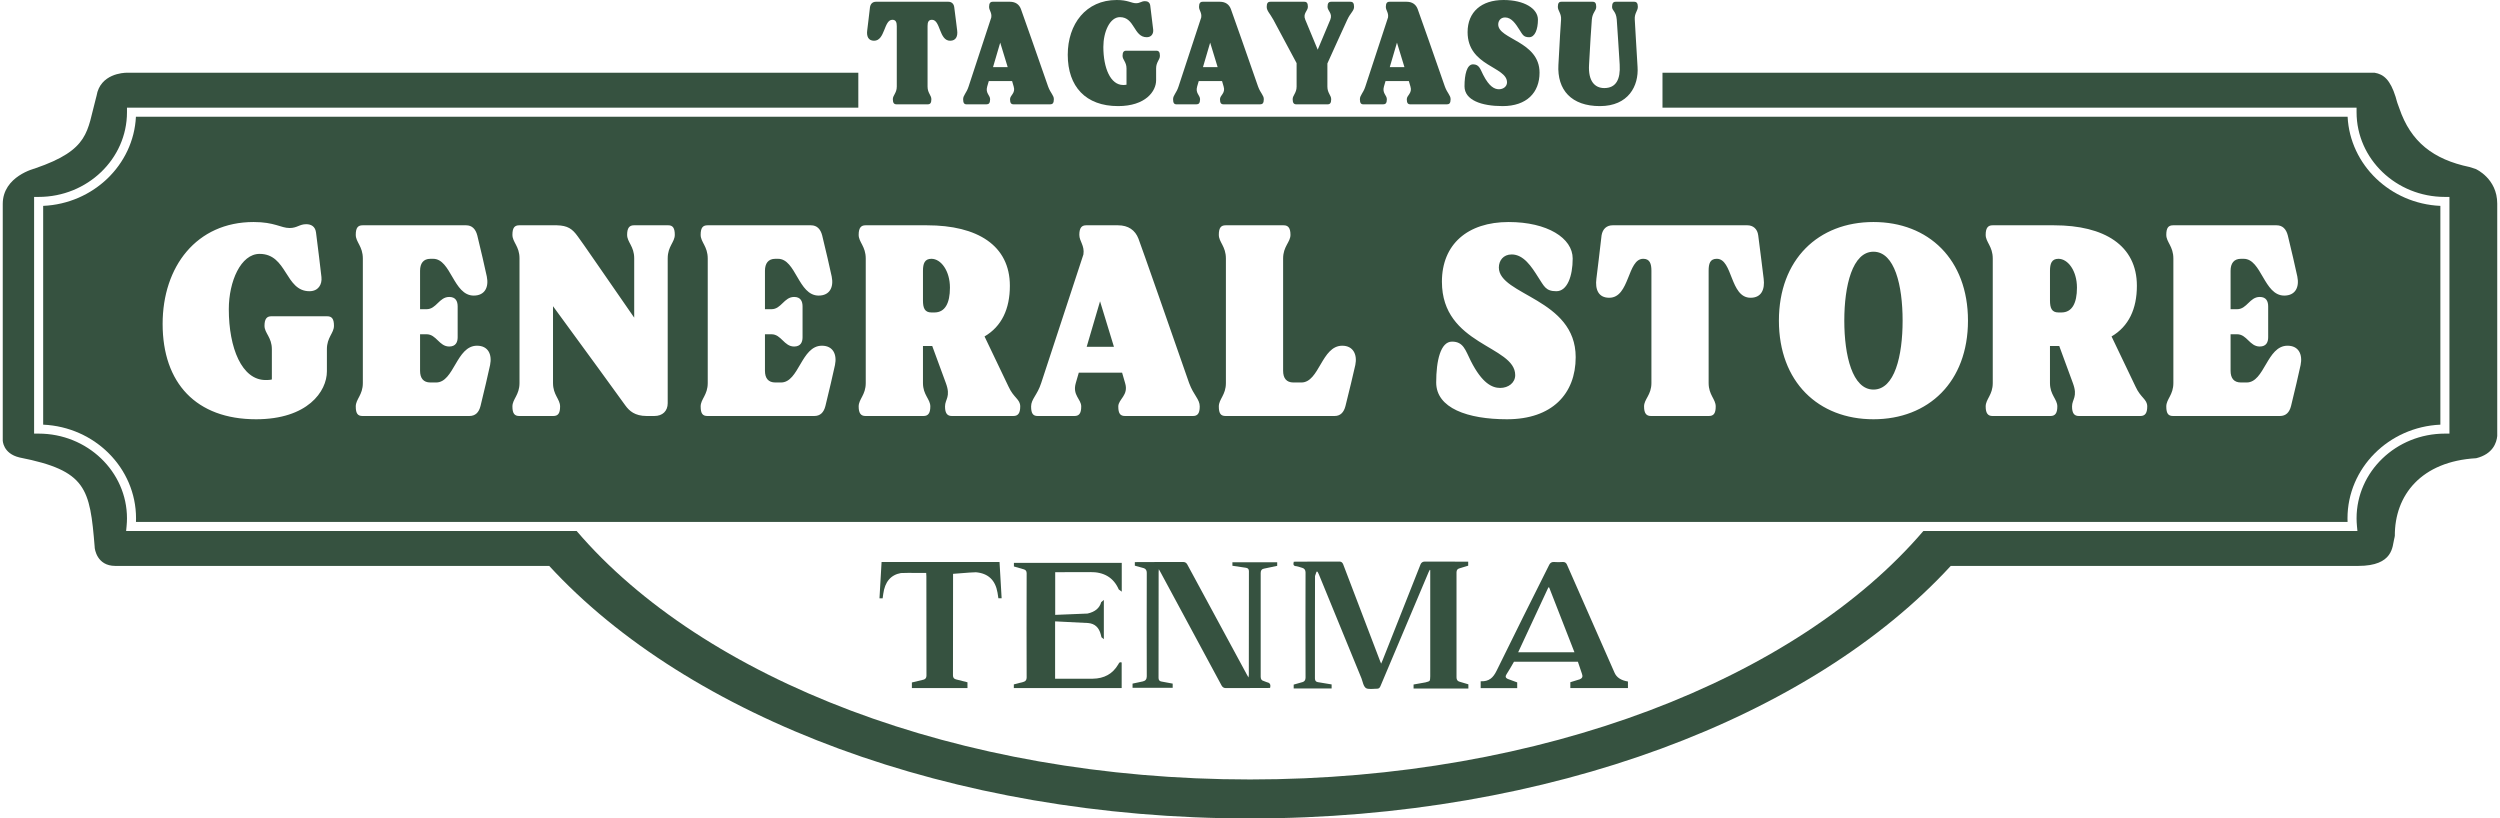 <svg viewBox="0 0 336 110" xmlns="http://www.w3.org/2000/svg"><g fill="#365240"><path d="m128.092 77.124c1.928-.157 2.951-.228 3.069-.212 1.644.141 2.612 1.05 2.903 2.727 0 .015.039.271.118.767h.437c-.142-2.439-.236-4.064-.283-4.875h-15.852c-.181 3.108-.275 4.737-.283 4.886h.425c.047-.346.074-.547.083-.602.22-1.621 1.011-2.553 2.372-2.797.149-.024 1.282-.028 3.399-.012.016.291.024.444.024.46 0 7.05.004 11.496.012 13.338 0 .291-.13.472-.39.543-.094.024-.617.15-1.57.378v.755h7.471v-.779c-.944-.236-1.455-.365-1.534-.389-.276-.063-.414-.24-.414-.531.008-2.022.012-6.444.012-13.266v-.39z"/><path d="m146.492 76.888c1.889-.031 3.179.748 3.871 2.337.008.008.142.106.401.295v-3.871h-14.494v.484c.842.244 1.29.374 1.346.39.244.071.366.244.366.519-.016 5.115-.016 9.789 0 14.022 0 .307-.137.5-.413.578-.095.024-.531.138-1.31.342v.496h14.494v-3.446c-.126-.047-.229-.039-.307.024-.031.023-.083.102-.153.236-.74 1.267-1.885 1.908-3.435 1.924h-5.052v-7.707c2.706.126 4.19.2 4.45.224.881.078 1.444.59 1.688 1.535.071.267.098.389.083.365.008.016.118.106.33.272v-5.276c-.236.189-.354.287-.354.295-.22.803-.834 1.315-1.841 1.535-.071.016-1.518.075-4.343.177v-5.736c2.911 0 4.469-.004 4.674-.012z"/><path d="m169.86 76.428c.111-.024.708-.15 1.795-.378v-.484h-6.019v.472c1.101.157 1.71.248 1.829.272.259.04.389.189.389.449-.007 1.503-.012 6.153-.012 13.951 0 .008-.015.122-.046.342l-.213-.378c-3.95-7.302-6.622-12.239-8.014-14.813-.118-.22-.303-.331-.555-.331-.535 0-2.569.004-6.102.012l-.39.012v.472c.716.198 1.114.307 1.192.331.275.086.413.295.413.625-.015 5.052-.015 9.69 0 13.916 0 .386-.177.613-.531.685-.079.015-.539.114-1.381.295v.567h5.394v-.567c-.921-.173-1.428-.267-1.523-.283-.252-.04-.378-.201-.378-.484 0-1.582.004-6.322.012-14.223 0-.008.008-.137.024-.389l.213.377c3.942 7.302 6.684 12.39 8.226 15.261.126.228.311.342.555.342.424 0 2.289-.004 5.595-.012.007 0 .13-.004.365-.012.119-.433-.016-.685-.401-.755-.056-.008-.138-.039-.248-.094-.109-.055-.193-.086-.247-.094-.244-.062-.366-.248-.366-.554.007-4.807.007-9.458 0-13.951 0-.338.141-.531.424-.578z"/><path d="m192.145 91.489c-.064.078-.252.153-.567.224-.063.008-.594.102-1.594.283v.543h7.366v-.566c-.732-.22-1.129-.338-1.192-.354-.267-.071-.402-.263-.402-.578v-14.116c0-.283.122-.461.366-.531.063-.015.464-.137 1.204-.366v-.542h-.414c-3.013 0-4.815-.004-5.406-.012-.291 0-.487.13-.59.389-.858 2.18-2.558 6.476-5.099 12.889-.008.008-.07.153-.189.437l-.118-.272c-2.487-6.507-4.151-10.871-4.992-13.089-.095-.236-.26-.354-.496-.354-.458 0-2.393.004-5.808.012-.008 0-.118.004-.33.012-.055.204-.059.35-.012.437.048.102.177.157.39.165.078.008.338.083.779.224.283.087.426.295.426.626-.017 4.477-.017 9.182 0 14.116 0 .323-.131.523-.39.602-.102.031-.504.146-1.204.342v.519h5.099v-.543c-1.134-.189-1.751-.291-1.853-.307-.26-.04-.39-.205-.39-.496v-6.881c.008-2.951.012-5.244.012-6.881 0-.015.067-.213.201-.59h.07c.039.008.063.012.071.012.102.204.157.314.165.33.598 1.463 1.554 3.797 2.868 6.999 1.243 3.038 2.199 5.37 2.868 6.999.031.086.07.209.118.365.063.189.102.315.119.378.101.283.223.472.365.566.141.087.366.126.673.118.519-.024.783-.036.792-.036.22.016.377-.09.472-.318 1.322-3.124 3.485-8.246 6.491-15.368.008 0 .059-.098.153-.295.024.016.044.027.059.035v14.27c0 .323-.027.524-.082.602z"/><path d="m117.474 5.475c1.497 0 1.3-2.817 2.462-2.817.473 0 .591.354.591.866v8.115c0 .867-.531 1.162-.531 1.694 0 .512.177.689.492.689h4.195c.335 0 .493-.177.493-.689 0-.532-.512-.827-.512-1.694v-8.114c0-.512.099-.866.591-.866 1.162 0 .946 2.817 2.443 2.817.787 0 1.044-.61.945-1.379-.157-1.182-.177-1.536-.394-3.132-.059-.473-.374-.729-.787-.729h-9.73c-.433 0-.729.256-.807.729-.197 1.595-.217 1.95-.374 3.132-.099.768.138 1.379.926 1.379z"/><path d="m129.919 14.023h2.659c.316 0 .493-.157.493-.689s-.65-.808-.394-1.694l.217-.748h3.131l.217.748c.275.886-.493 1.162-.493 1.694s.157.689.493.689h4.904c.315 0 .492-.157.492-.689s-.433-.788-.768-1.694c-1.123-3.23-3.506-10.045-3.664-10.439-.236-.61-.729-.964-1.477-.964h-2.305c-.315 0-.492.177-.492.689 0 .473.394.769.295 1.419l-3.053 9.296c-.276.867-.729 1.162-.729 1.694s.158.689.472.689zm4.511-8.292 1.004 3.289h-1.97l.965-3.289z"/><path d="m150.261 14.26c3.723 0 5.121-2.009 5.121-3.467v-1.595c0-.867.512-1.163.512-1.694 0-.512-.158-.689-.493-.689h-4.038c-.315 0-.492.177-.492.689 0 .532.532.827.532 1.694v2.186c-.158.039-.316.039-.453.039-1.713 0-2.659-2.304-2.659-5.121 0-2.009.867-3.999 2.226-3.999 2.009 0 1.832 2.699 3.604 2.699.63 0 .926-.473.867-1.025-.059-.492-.276-2.364-.394-3.23-.059-.433-.354-.591-.709-.591-.492 0-.65.276-1.201.276-.631 0-1.083-.433-2.6-.433-4.136 0-6.578 3.23-6.578 7.366 0 4.274 2.422 6.894 6.756 6.894z"/><path d="m158.136 14.023h2.659c.316 0 .493-.157.493-.689s-.65-.808-.394-1.694l.217-.748h3.131l.217.748c.275.886-.493 1.162-.493 1.694s.158.689.493.689h4.905c.315 0 .492-.157.492-.689s-.434-.788-.768-1.694c-1.123-3.23-3.506-10.045-3.665-10.439-.235-.61-.728-.964-1.477-.964h-2.305c-.315 0-.492.177-.492.689 0 .473.394.769.295 1.419l-3.053 9.296c-.276.867-.729 1.162-.729 1.694s.158.689.472.689zm4.511-8.292 1.004 3.289h-1.97l.965-3.289z"/><path d="m174.264 8.489v3.152c0 .867-.531 1.162-.531 1.694 0 .512.177.689.492.689h4.195c.335 0 .493-.177.493-.689 0-.532-.512-.827-.512-1.694v-3.112c.708-1.615 1.97-4.313 2.678-5.889.414-.906.907-1.182.907-1.714 0-.512-.158-.689-.493-.689h-2.579c-.335 0-.493.177-.493.689 0 .532.71.867.374 1.714l-1.694 4.038-1.674-4.038c-.355-.827.354-1.182.354-1.714 0-.512-.158-.689-.473-.689h-4.569c-.335 0-.492.177-.492.689 0 .532.433.887.886 1.714l3.132 5.849z"/><path d="m183.242 14.023h2.659c.316 0 .493-.157.493-.689s-.65-.808-.395-1.694l.218-.748h3.131l.218.748c.275.886-.493 1.162-.493 1.694s.158.689.493.689h4.904c.315 0 .492-.157.492-.689s-.434-.788-.768-1.694c-1.123-3.23-3.506-10.045-3.665-10.439-.235-.61-.729-.964-1.476-.964h-2.305c-.315 0-.492.177-.492.689 0 .473.393.769.295 1.419l-3.052 9.296c-.276.867-.729 1.162-.729 1.694s.157.689.472.689zm4.511-8.292 1.004 3.289h-1.97l.965-3.289z"/><path d="m201.458 11.995c-.571 0-1.299-.316-2.126-1.95-.395-.788-.533-1.398-1.36-1.398s-1.142 1.378-1.142 2.954c0 1.851 2.266 2.659 5.122 2.659 3.25 0 4.963-1.832 4.963-4.491 0-4.235-5.554-4.471-5.554-6.48 0-.492.316-.945.926-.945.867 0 1.438.886 1.911 1.634.433.65.531 1.025 1.319 1.025s1.181-1.083 1.181-2.364c0-1.478-1.832-2.639-4.628-2.639-2.974 0-4.826 1.615-4.826 4.313 0 4.609 5.299 4.609 5.299 6.756 0 .552-.493.926-1.084.926z"/><path d="m209.451 8.686c-.197 3.427 1.772 5.574 5.575 5.574 3.84 0 5.238-2.719 5.061-5.279-.177-2.738-.315-5.495-.374-6.362-.058-.847.414-1.162.414-1.694 0-.512-.177-.689-.492-.689h-2.482c-.315 0-.492.177-.492.689 0 .532.531.552.63 1.694.099 1.162.257 4.097.395 6.066.118 1.989-.493 3.151-2.068 3.151-1.261 0-2.187-.906-2.049-3.151.119-2.324.296-5.102.374-6.046.078-.965.591-1.182.591-1.714 0-.512-.157-.689-.492-.689h-4.195c-.316 0-.473.177-.473.689 0 .532.492.887.433 1.714-.058.847-.177 2.541-.354 6.046z"/><path d="m327.986 57.075v-29.405c-6.727-.298-12.145-5.507-12.467-11.981h-297.25c-.321 6.473-5.74 11.682-12.467 11.981v29.405c6.937.307 12.482 5.837 12.482 12.589 0 .159-.004.319-.01.482h297.24c-.007-.162-.01-.323-.01-.482 0-6.753 5.545-12.282 12.482-12.589zm-284.05-10.136v2.966c0 2.709-2.6 6.444-9.52 6.444-8.055 0-12.559-4.87-12.559-12.815 0-7.689 4.541-13.694 12.23-13.694 2.819 0 3.662.806 4.833.806 1.025 0 1.318-.513 2.233-.513.659 0 1.208.293 1.318 1.098.22 1.611.623 5.09.732 6.005.11 1.025-.439 1.904-1.611 1.904-3.295 0-2.966-5.017-6.701-5.017-2.526 0-4.138 3.698-4.138 7.433 0 5.236 1.757 9.52 4.943 9.52.257 0 .55 0 .843-.074v-4.064c0-1.611-.989-2.16-.989-3.149 0-.952.33-1.281.915-1.281h7.506c.623 0 .915.329.915 1.281 0 .989-.951 1.538-.951 3.149zm21.931 2.124c-.33 1.501-.732 3.259-1.282 5.492-.219.879-.695 1.355-1.501 1.355h-14.353c-.623 0-.916-.293-.916-1.281s.952-1.538.952-3.149v-16.733c0-1.648-.952-2.197-.952-3.185 0-.952.293-1.282.916-1.282h13.914c.805 0 1.281.513 1.501 1.355.549 2.233.952 4.028 1.281 5.529.293 1.428-.256 2.563-1.757 2.563-2.746 0-3.039-4.944-5.456-4.944h-.366c-.952 0-1.391.623-1.391 1.611v5.163h.879c1.318 0 1.684-1.647 3.039-1.647.879 0 1.135.585 1.135 1.281v4.137c0 .659-.256 1.245-1.135 1.245-1.354 0-1.721-1.648-3.039-1.648h-.879v4.907c0 .988.439 1.574 1.391 1.574h.769c2.416 0 2.709-4.943 5.492-4.943 1.501 0 2.051 1.171 1.758 2.6zm23.873-14.353v19.479c0 1.062-.696 1.721-1.794 1.721h-1.025c-1.611 0-2.343-.696-2.856-1.391-.476-.696-5.858-8.055-9.74-13.365v10.326c0 1.611.952 2.16.952 3.149 0 .952-.293 1.281-.915 1.281h-4.577c-.622 0-.915-.329-.915-1.281 0-.989.952-1.538.952-3.149v-16.77c0-1.611-.952-2.16-.952-3.149 0-.952.293-1.282.915-1.282h5.053c1.464.037 2.087.476 2.819 1.501.257.293 4.248 6.115 7.58 10.912v-7.982c0-1.611-.952-2.16-.952-3.149 0-.952.329-1.282.915-1.282h4.614c.586 0 .878.33.878 1.282 0 .988-.952 1.537-.952 3.149zm22.481 14.353c-.33 1.501-.732 3.259-1.282 5.492-.219.879-.695 1.355-1.501 1.355h-14.353c-.623 0-.916-.293-.916-1.281s.952-1.538.952-3.149v-16.733c0-1.648-.952-2.197-.952-3.185 0-.952.293-1.282.916-1.282h13.914c.805 0 1.281.513 1.501 1.355.549 2.233.952 4.028 1.281 5.529.293 1.428-.256 2.563-1.757 2.563-2.746 0-3.039-4.944-5.456-4.944h-.366c-.952 0-1.391.623-1.391 1.611v5.163h.879c1.318 0 1.684-1.647 3.039-1.647.879 0 1.135.585 1.135 1.281v4.137c0 .659-.256 1.245-1.135 1.245-1.354 0-1.721-1.648-3.039-1.648h-.879v4.907c0 .988.439 1.574 1.391 1.574h.769c2.416 0 2.709-4.943 5.492-4.943 1.501 0 2.051 1.171 1.758 2.6zm23.982 6.847h-8.275c-.586 0-.916-.329-.916-1.281 0-.989.806-1.282.11-3.149l-1.83-4.98h-1.245v4.98c0 1.611.989 2.16.989 3.149 0 .952-.33 1.281-.916 1.281h-7.799c-.586 0-.916-.329-.916-1.281 0-.989.952-1.538.952-3.149v-16.733c0-1.648-.952-2.197-.952-3.185 0-.952.33-1.282.916-1.282h8.275c6.774 0 11.131 2.71 11.131 8.129 0 3.113-1.098 5.456-3.405 6.81l3.222 6.737c.696 1.538 1.575 1.684 1.575 2.673 0 .952-.33 1.281-.916 1.281zm24.128 0h-9.117c-.622 0-.915-.293-.915-1.281s1.428-1.501.915-3.149l-.402-1.391h-5.822l-.403 1.391c-.476 1.648.732 2.16.732 3.149s-.329 1.281-.915 1.281h-4.943c-.586 0-.879-.293-.879-1.281s.842-1.538 1.355-3.149l5.675-17.282c.183-1.208-.549-1.758-.549-2.636 0-.952.329-1.282.915-1.282h4.284c1.392 0 2.307.659 2.746 1.794.293.732 4.724 13.401 6.81 19.406.623 1.684 1.428 2.16 1.428 3.149s-.329 1.281-.915 1.281zm21.822-6.847c-.329 1.501-.769 3.259-1.318 5.492-.22.879-.695 1.355-1.464 1.355h-14.646c-.623 0-.915-.293-.915-1.281s.952-1.538.952-3.149v-16.733c0-1.648-.952-2.197-.952-3.185 0-.952.292-1.282.915-1.282h7.799c.586 0 .916.33.916 1.282 0 .988-.989 1.537-.989 3.185v15.086c0 .988.439 1.574 1.391 1.574h1.063c2.416 0 2.709-4.943 5.491-4.943 1.466 0 2.05 1.171 1.758 2.6zm20.393 7.286c-5.31 0-9.521-1.501-9.521-4.943 0-2.929.586-5.492 2.124-5.492s1.794 1.135 2.527 2.599c1.537 3.039 2.892 3.625 3.953 3.625 1.099 0 2.015-.695 2.015-1.72 0-3.991-9.85-3.991-9.85-12.559 0-5.017 3.442-8.019 8.971-8.019 5.2 0 8.604 2.16 8.604 4.906 0 2.38-.732 4.394-2.197 4.394s-1.647-.696-2.453-1.904c-.878-1.391-1.94-3.039-3.552-3.039-1.135 0-1.721.842-1.721 1.757 0 3.735 10.326 4.174 10.326 12.046 0 4.944-3.186 8.348-9.226 8.348zm32.734-16.33c-2.784 0-2.381-5.237-4.541-5.237-.915 0-1.098.659-1.098 1.611v15.086c0 1.611.952 2.16.952 3.149 0 .952-.294 1.281-.916 1.281h-7.799c-.586 0-.915-.329-.915-1.281 0-.989.989-1.538.989-3.149v-15.086c0-.952-.22-1.611-1.098-1.611-2.161 0-1.795 5.237-4.577 5.237-1.464 0-1.904-1.135-1.721-2.563.294-2.197.329-2.856.695-5.822.147-.879.697-1.355 1.501-1.355h18.089c.769 0 1.355.476 1.464 1.355.403 2.966.44 3.625.732 5.822.183 1.428-.292 2.563-1.757 2.563zm16.512 16.33c-7.397 0-12.706-5.016-12.706-13.254s5.31-13.255 12.706-13.255 12.705 5.017 12.705 13.255-5.31 13.254-12.705 13.254zm35.881-.439h-8.274c-.586 0-.916-.329-.916-1.281 0-.989.806-1.282.111-3.149l-1.831-4.98h-1.246v4.98c0 1.611.989 2.16.989 3.149 0 .952-.329 1.281-.915 1.281h-7.799c-.586 0-.916-.329-.916-1.281 0-.989.952-1.538.952-3.149v-16.733c0-1.648-.952-2.197-.952-3.185 0-.952.33-1.282.916-1.282h8.274c6.774 0 11.132 2.71 11.132 8.129 0 3.113-1.098 5.456-3.405 6.81l3.222 6.737c.695 1.538 1.575 1.684 1.575 2.673 0 .952-.33 1.281-.916 1.281zm21.528-6.847c-.329 1.501-.732 3.259-1.281 5.492-.22.879-.695 1.355-1.501 1.355h-14.353c-.623 0-.916-.293-.916-1.281s.952-1.538.952-3.149v-16.733c0-1.648-.952-2.197-.952-3.185 0-.952.294-1.282.916-1.282h13.913c.806 0 1.281.513 1.501 1.355.549 2.233.952 4.028 1.281 5.529.294 1.428-.256 2.563-1.757 2.563-2.747 0-3.039-4.944-5.456-4.944h-.366c-.952 0-1.392.623-1.392 1.611v5.163h.88c1.318 0 1.684-1.647 3.038-1.647.88 0 1.135.585 1.135 1.281v4.137c0 .659-.256 1.245-1.135 1.245-1.354 0-1.72-1.648-3.038-1.648h-.88v4.907c0 .988.44 1.574 1.392 1.574h.769c2.417 0 2.709-4.943 5.492-4.943 1.501 0 2.052 1.171 1.758 2.6z"/><path d="m276.653 34.782c-.915 0-1.135.659-1.135 1.611v3.991c0 .988.22 1.611 1.135 1.611h.403c1.428 0 2.087-1.245 2.087-3.332 0-2.27-1.209-3.881-2.49-3.881z"/><path d="m332.731 22.71-.815-.261c-4.892-1.023-7.913-3.382-9.449-7.897-.019-.047-.247-.675-.264-.727-.017-.053-.032-.107-.049-.16-.011-.041-.026-.075-.036-.119-.003-.014-.007-.027-.011-.041-.048-.161-.094-.323-.136-.487-.725-2.298-1.606-3.037-2.823-3.242h-95.71v4.696h93.285v.609c0 6.278 5.326 11.385 11.873 11.385h.609v31.812h-.609c-6.547 0-11.873 5.108-11.873 11.385 0 .333.017.671.051 1.033l.063.666h-58.331c-16.97 19.839-51.12 33.398-90.504 33.398s-73.534-13.559-90.504-33.398h-60.545l.063-.666c.034-.365.051-.703.051-1.033 0-6.278-5.327-11.385-11.874-11.385h-.609v-31.812h.609c6.547 0 11.874-5.108 11.874-11.385v-.609h98.292v-4.696h-98.336c-.412.003-3.55.128-4.044 3.097-.022.132-.053.24-.088.339-1.213 4.449-.815 6.902-8.16 9.412l-.002.009s-4.358 1.035-4.358 4.777v31.769s-.003 1.77 2.249 2.304c.005.001.01.003.015.004 8.987 1.769 9.447 4.127 10.093 12.05v.064c.013.139.272 2.458 2.762 2.458h58.327c18.634 20.27 53.829 33.941 94.183 33.941s75.549-13.671 94.183-33.941h54.768c4.756 0 4.572-2.657 4.832-3.639.013-.068.033-.132.047-.199.02-.101.026-.16.026-.16s.009.002.01.003c-.047-5.538 3.574-10.061 10.937-10.48 2.253-.559 2.739-2.095 2.826-2.983v-31.235c0-3.391-2.898-4.656-2.898-4.656z"/><path d="m251.793 33.83c-2.819 0-3.919 4.54-3.919 9.264s1.099 9.264 3.919 9.264c2.855 0 3.918-4.541 3.918-9.264s-1.063-9.264-3.918-9.264z"/><path d="m125.182 34.782c-.915 0-1.135.659-1.135 1.611v3.991c0 .988.22 1.611 1.135 1.611h.403c1.428 0 2.087-1.245 2.087-3.332 0-2.27-1.208-3.881-2.49-3.881z"/><path d="m146.051 46.609h3.662l-1.867-6.115z"/><path d="m212.315 91.3c-.055.024-.475.153-1.262.389v.791h7.743v-.885c-.93-.15-1.531-.547-1.807-1.192-.046-.102-2.179-4.946-6.397-14.53-.109-.244-.295-.358-.554-.342-.41.031-.807.031-1.192 0-.284-.015-.492.106-.626.366-.141.291-1.325 2.659-3.552 7.106-1.425 2.864-2.597 5.24-3.518 7.129-.244.503-.511.862-.802 1.074-.354.267-.802.386-1.346.354v.921h4.91v-.767c-.787-.284-1.216-.44-1.286-.472-.284-.134-.335-.338-.153-.614.322-.503.656-1.066 1.003-1.688h8.593c.33.984.515 1.53.554 1.641.134.346.032.586-.307.72zm-8.274-3.635c.267-.582 1.621-3.489 4.06-8.722l.107.012c.865 2.227 1.998 5.13 3.398 8.71h-7.566z"/></g></svg>